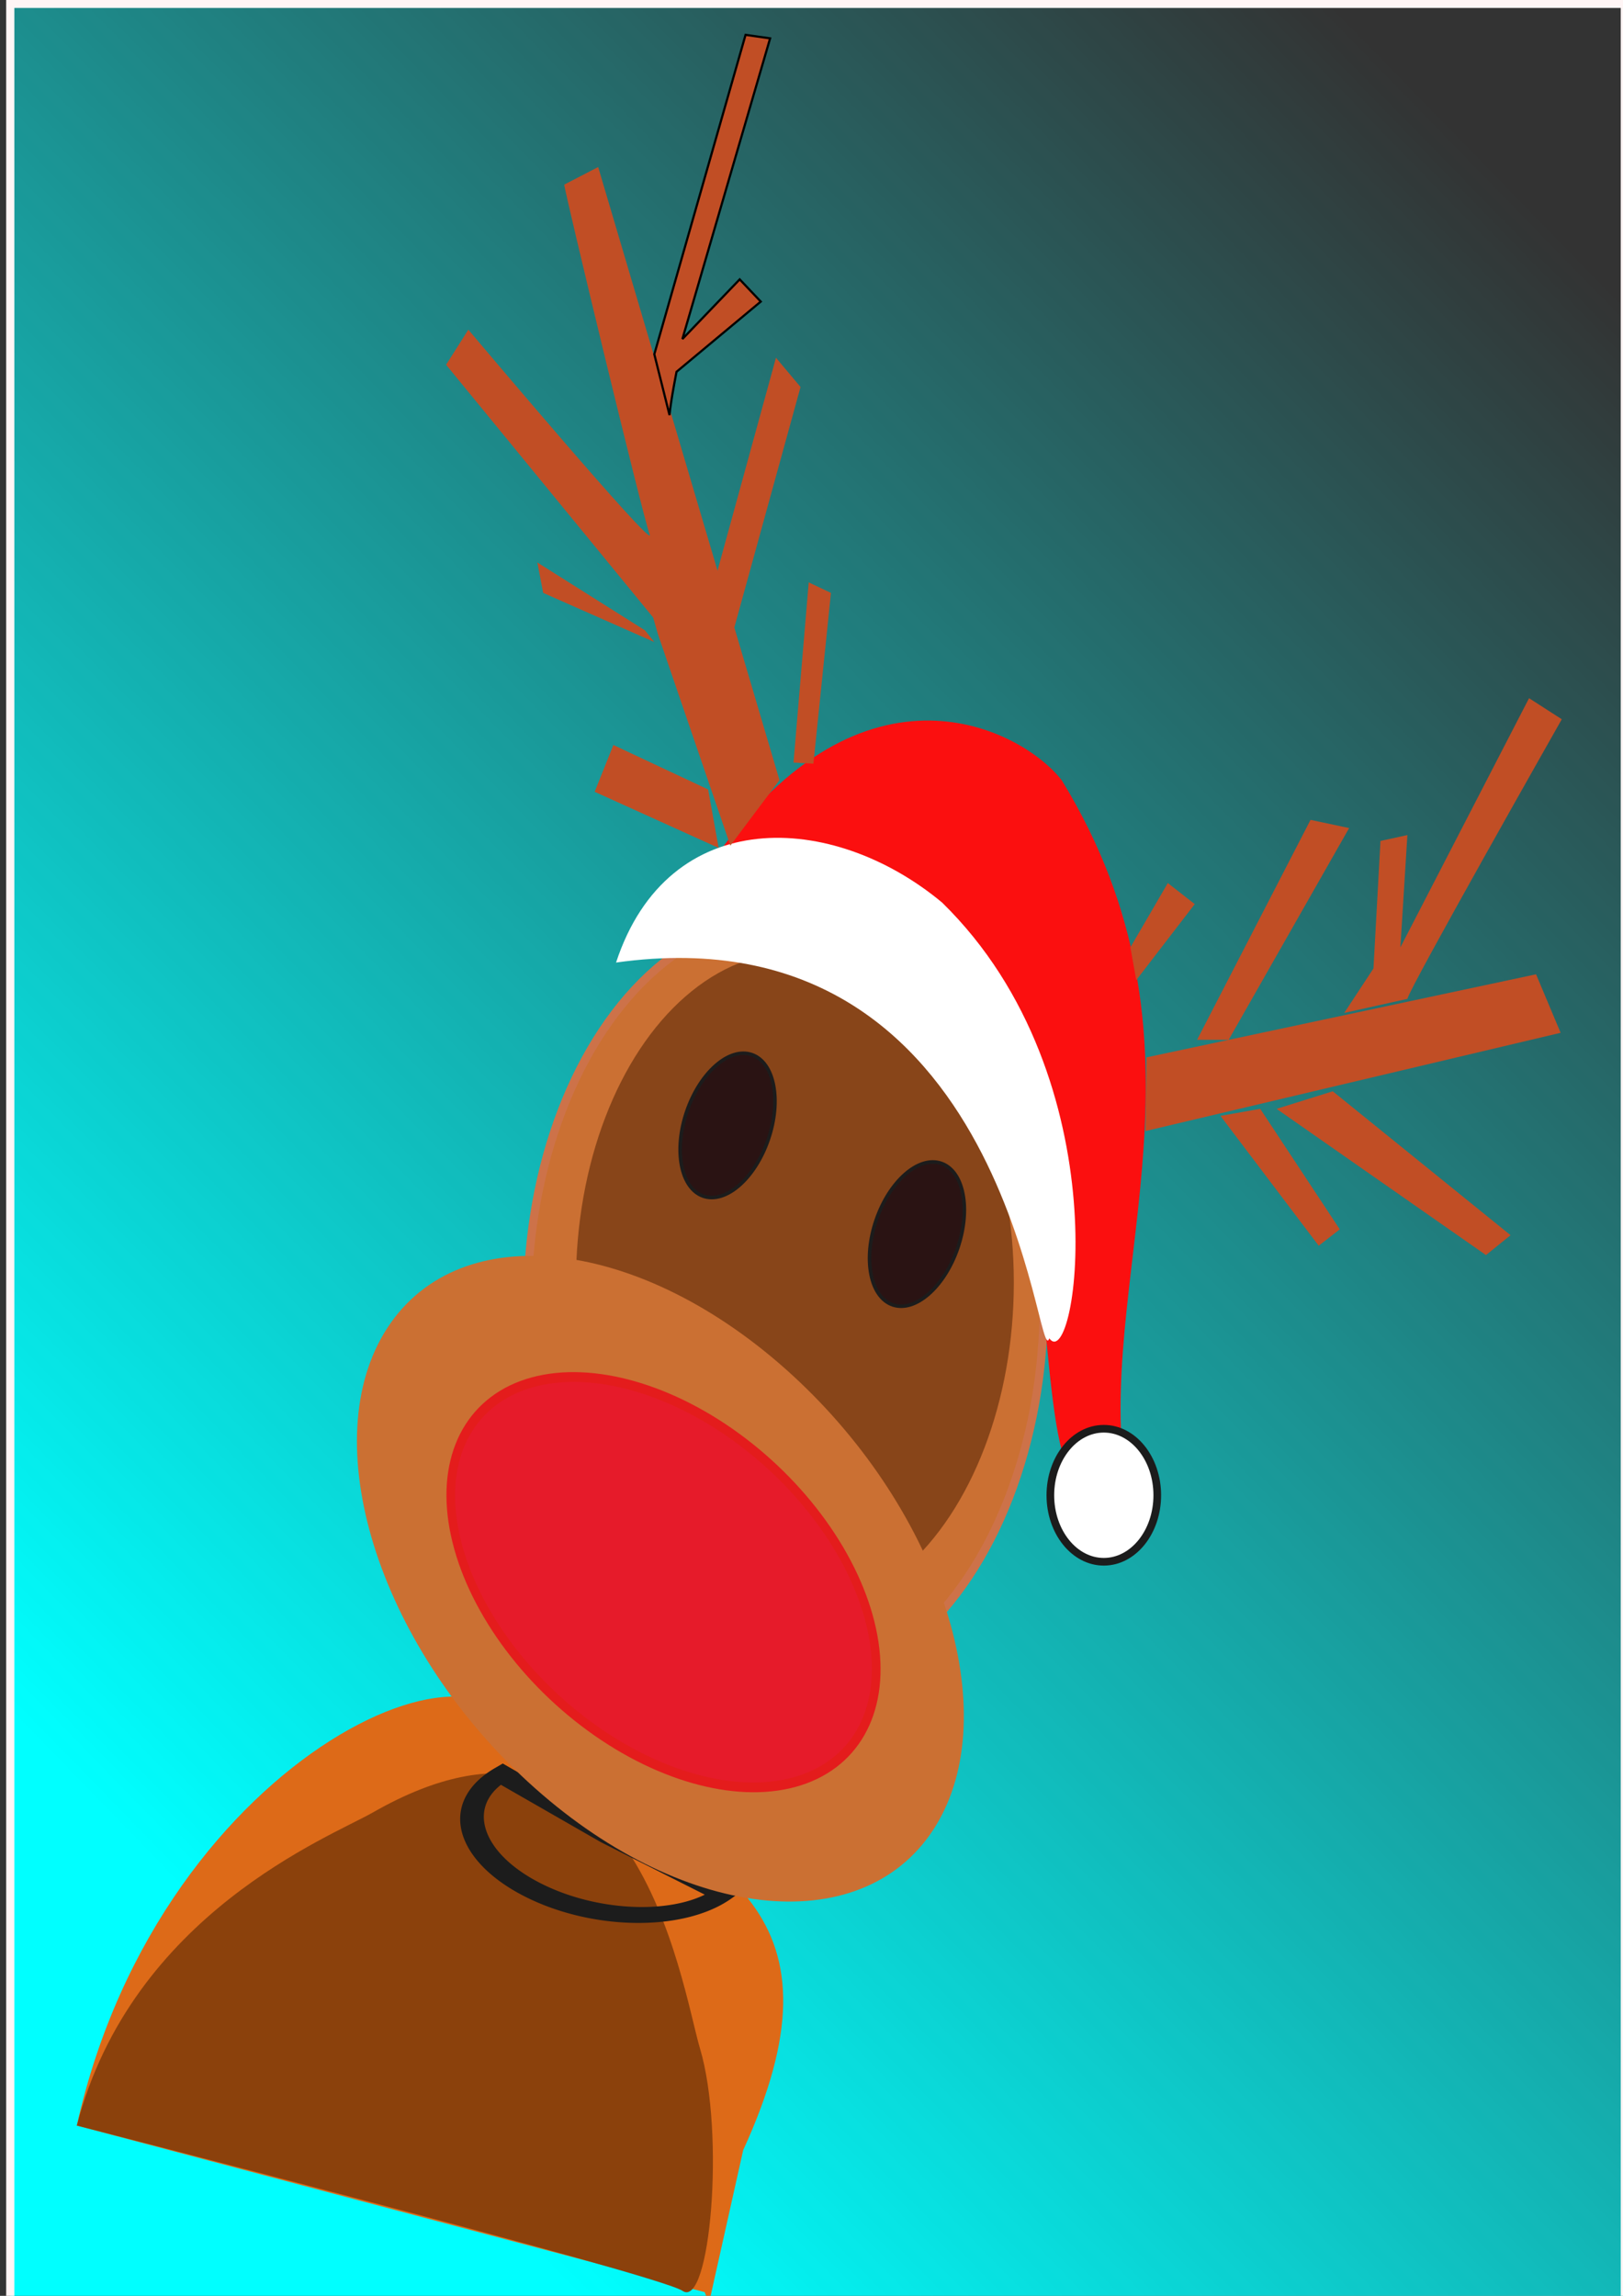 <svg xmlns:osb="http://www.openswatchbook.org/uri/2009/osb" xmlns="http://www.w3.org/2000/svg" xmlns:xlink="http://www.w3.org/1999/xlink" width="210mm" height="297mm" viewBox="0 0 744.094 1052.362"><rect x="0" y="0" width="744.094" height="1052.362" fill="#333333" stroke="none"/><defs><linearGradient id="b"><stop offset="0" stop-color="#0ff"/><stop offset="1" stop-color="#0ff" stop-opacity="0"/></linearGradient><linearGradient id="a" osb:paint="solid"><stop offset="0" stop-color="#e61b2a"/></linearGradient><linearGradient xlink:href="#b" id="c" x1="20.521" y1="835.995" x2="756.47" y2="96.003" gradientUnits="userSpaceOnUse" gradientTransform="matrix(.926 0 0 .956 31.517 33.813)"/><linearGradient xlink:href="#a" id="d" gradientUnits="userSpaceOnUse" x1="-774.447" y1="-4.686" x2="-622.692" y2="-4.686"/></defs><path fill="url(#c)" stroke="#fff5f5" stroke-width="3.764" d="M4.708 1.778h740.228v1053.92H4.708z"/><g transform="translate(-19.304 35.39)"><path d="M342.367 1015.29L54.52 938.93c38.827-174.148 203.057-240.87 204.386-166.724 96.579 41.99 149.822 71.663 101.127 177.987l-15.669 70.095z" fill="#dd6a18" fill-rule="evenodd"/><path d="M332.214 1014.7c-10.494-7.35-277.694-75.77-277.694-75.77 25.244-97.087 116.232-132.368 135.736-143.522 120.07-68.66 141.44 79.568 149.976 108.196 11.62 38.979 4.643 119.741-8.018 111.096z" fill="#8b410c" fill-rule="evenodd"/><path transform="matrix(1.071 .451 -.829 .792 1433.588 -78.073)" d="M-83.914 1197.532c-3.166 19.159-28.943 32.972-57.574 30.853-28.632-2.118-49.275-19.367-46.109-38.525a24.34 24.34 0 01.626-2.768l51.216 6.604z" fill="none" stroke="#1c1c1c" stroke-width="8.012"/><g transform="translate(590.14 135.436)"><ellipse cx="-210.66" cy="426.684" rx="118.372" ry="177.289" fill="#cb7033" stroke="#cd7249" stroke-width="3.794"/><ellipse cx="-206.405" cy="417.083" rx="100.377" ry="151.438" fill="#884519"/></g><g transform="translate(633.919 157.65)"><path d="M-287.022 200.493c208.68-24.439 115.918 353.313 187.625 278.968-10.918-92.58 44.743-195.224-28.39-314.765-18.034-23.36-90.51-61.75-159.235 35.797z" fill="#fb0f0f" fill-rule="evenodd"/><path d="M-332.177 248.175c181.928-25.488 192.826 189.623 198.635 172.255 12.451 17.324 33.822-118.712-49.175-199.776-50.105-41.725-125.514-45.252-149.46 27.521z" fill="#fff" fill-rule="evenodd"/><ellipse cx="-115.52" cy="618.628" rx="24.509" ry="30.487" transform="translate(6.966 -126.268)" fill="#fff" stroke="#1c1c1c" stroke-width="3.51"/></g><path d="M447.232 803.257c-33.503 51.448-116.701 41.673-185.827-21.833s-98.004-156.694-64.5-208.142c33.504-51.448 116.702-41.673 185.828 21.832 68.368 62.81 97.497 154.829 65.427 206.682" fill="#cb7033"/><ellipse cx="-698.57" cy="-4.686" rx="73.762" ry="113.681" transform="matrix(.497 -.868 .795 .606 674.413 86.339)" fill="url(#d)" stroke="#e41c1c" stroke-width="4.231"/><ellipse transform="rotate(18.887 -7.6 3305.262)" ry="34.294" rx="19.76" cy="515.88" cx="-580.935" fill="#2a1313" stroke="#1c1c1c" stroke-width="1.624"/><ellipse transform="rotate(18.887 -7.6 3305.262)" ry="34.294" rx="19.76" cy="534.912" cx="-482.651" fill="#2a1313" stroke="#1c1c1c" stroke-width="1.624"/><path d="M544.423 483.076l190.378-45.048-11.262-26.813-178.58 38.075zM578.845 476.104l45.047 59.527 9.653-7.508-36.467-55.237zM604.586 472.886l95.993 67.035 11.262-9.117-81.514-65.962zM664.549 422.476c.536-4.29 70.788-128.17 70.788-128.17l-15.015-9.653-58.99 114.227 3.217-51.482-12.334 2.681-3.218 58.454-13.407 20.379zM582.599 441.246l55.236-97.066-17.697-3.754-52.019 100.82zM540.233 413.896l26.814-34.858-12.335-9.653-17.16 29.495zM277.993 49.228c0 2.681 35.931 151.766 39.149 160.347 3.217 8.58-83.123-93.849-83.123-93.849l-10.19 16.089L318.75 247.65l2.146 7.508 33.249 97.066 22.523-30.031-83.123-281.01z" fill="#c14e25" fill-rule="evenodd"/><path d="M326.259 154.875c.536-6.436 3.217-19.843 3.217-19.843l38.612-32.176-9.653-10.19-26.277 27.35 40.22-137.822-11.261-1.61-41.83 146.404z" fill="#c14e25" fill-rule="evenodd" stroke="#000"/><path d="M346.637 232.098l28.423-103.501 11.262 13.407-30.568 111.01zM383.104 314.149l6.972-82.587 10.189 4.827-8.044 78.296zM314.997 253.55l-49.338-31.105 2.682 13.944 50.946 22.523zM348.782 353.297l-56.845-25.741 8.58-21.452 43.439 20.379z" fill="#c14e25" fill-rule="evenodd"/></g></svg>